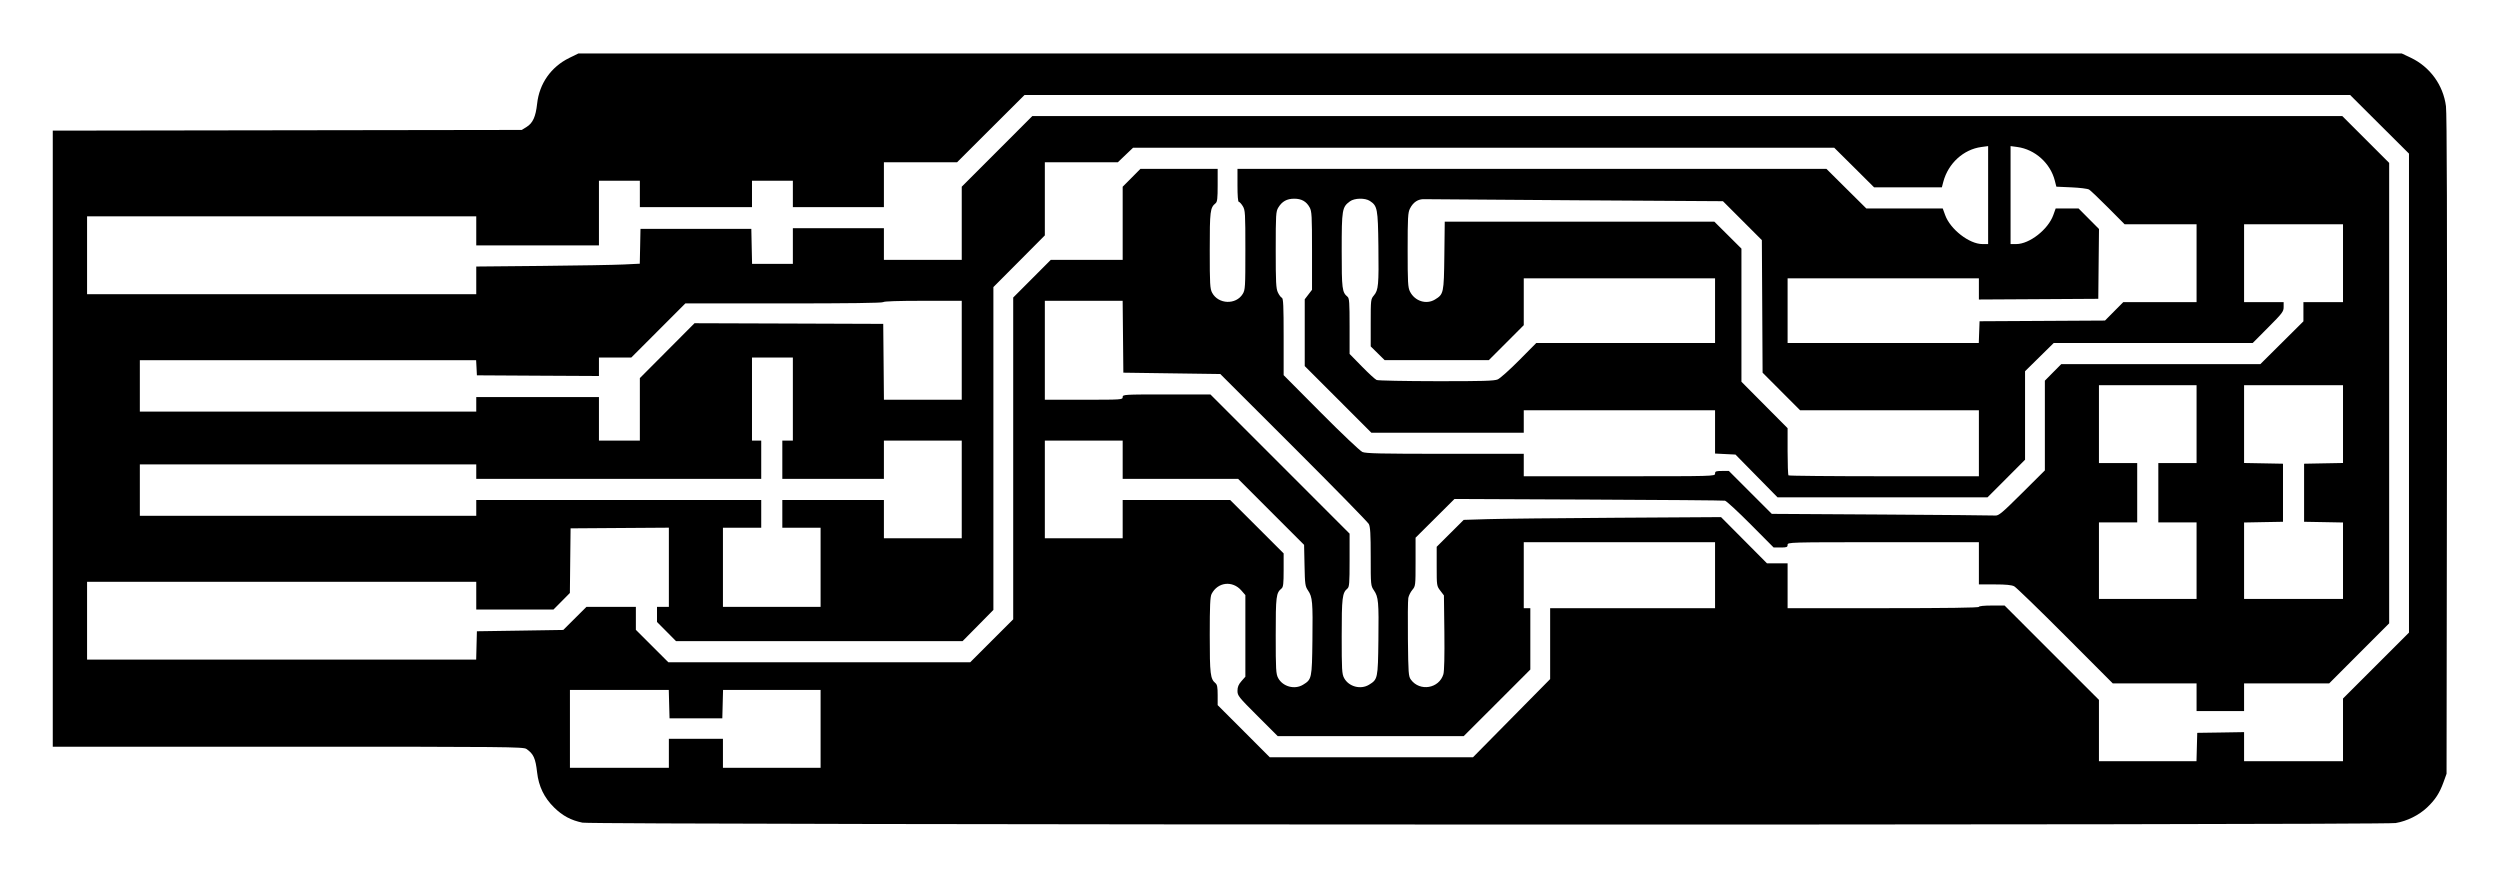 <?xml version="1.0" encoding="UTF-8" standalone="no"?>
<!-- Created with Inkscape (http://www.inkscape.org/) -->

<svg
   xmlns:dc="http://purl.org/dc/elements/1.1/"
   xmlns:cc="http://creativecommons.org/ns#"
   xmlns:rdf="http://www.w3.org/1999/02/22-rdf-syntax-ns#"
   xmlns:svg="http://www.w3.org/2000/svg"
   xmlns="http://www.w3.org/2000/svg"
   xmlns:sodipodi="http://sodipodi.sourceforge.net/DTD/sodipodi-0.dtd"
   xmlns:inkscape="http://www.inkscape.org/namespaces/inkscape"
   version="1.1"
   id="svg1681"
   width="48.133mm"
   height="16.891mm"
   viewBox="0 0 181.92 63.84"
   sodipodi:docname="fts_mini.svg"
   inkscape:version="0.92.2 5c3e80d, 2017-08-06">
  <defs
     id="defs1685" />
  <sodipodi:namedview
     pagecolor="#000000"
     bordercolor="#666666"
     borderopacity="1"
     objecttolerance="10"
     gridtolerance="10"
     guidetolerance="10"
     inkscape:pageopacity="0"
     inkscape:pageshadow="2"
     inkscape:window-width="1440"
     inkscape:window-height="855"
     id="namedview1683"
     showgrid="false"
     inkscape:pagecheckerboard="true"
     inkscape:zoom="2.4736148"
     inkscape:cx="90.959999"
     inkscape:cy="31.92"
     inkscape:window-x="0"
     inkscape:window-y="1"
     inkscape:window-maximized="1"
     inkscape:current-layer="svg1681"
     units="mm" />
  <path
     style="fill:#000000;stroke-width:0.096"
     d="M 42.092 3.889 L 41.422 4.217 C 40.098 4.867 39.246 6.082 39.086 7.543 C 38.982 8.496 38.774 8.955 38.318 9.238 L 37.969 9.455 L 20.904 9.48 L 3.84 9.506 L 3.84 31.922 L 3.84 54.336 L 20.955 54.336 C 36.922 54.336 38.085 54.347 38.307 54.5 C 38.822 54.855 38.967 55.17 39.084 56.207 C 39.199 57.222 39.599 58.049 40.32 58.758 C 40.938 59.365 41.551 59.692 42.385 59.863 C 43.187 60.028 173.374 60.055 174.328 59.891 C 175.159 59.748 176.015 59.324 176.615 58.758 C 177.207 58.199 177.524 57.711 177.812 56.912 L 178.031 56.305 L 178.061 32.4 C 178.079 16.345 178.055 8.244 177.988 7.729 C 177.789 6.189 176.825 4.863 175.42 4.197 L 174.768 3.889 L 108.43 3.889 L 42.092 3.889 z M 74.553 6.912 L 122.783 6.912 L 171.014 6.912 L 173.154 9.045 L 175.297 11.178 L 175.297 28.605 L 175.297 46.033 L 172.896 48.432 L 170.496 50.83 L 170.496 53.111 L 170.496 55.393 L 166.896 55.393 L 163.297 55.393 L 163.297 54.334 L 163.297 53.275 L 161.592 53.303 L 159.889 53.328 L 159.861 54.359 L 159.834 55.393 L 156.285 55.393 L 152.736 55.393 L 152.736 53.16 L 152.736 50.928 L 149.303 47.496 L 145.871 44.064 L 144.936 44.064 C 144.376 44.064 144 44.103 144 44.16 C 144 44.223 141.617 44.256 137.041 44.256 L 130.08 44.256 L 130.08 42.623 L 130.08 40.992 L 129.33 40.992 L 128.58 40.992 L 126.908 39.311 L 125.236 37.629 L 117.602 37.676 C 113.403 37.701 109.191 37.747 108.24 37.777 L 106.512 37.83 L 105.527 38.811 L 104.545 39.789 L 104.545 41.213 C 104.545 42.619 104.548 42.641 104.809 42.982 L 105.072 43.328 L 105.104 46.023 C 105.123 47.717 105.096 48.847 105.033 49.061 C 104.724 50.103 103.32 50.341 102.672 49.461 C 102.493 49.217 102.478 49.023 102.451 46.512 C 102.435 45.033 102.447 43.686 102.479 43.516 C 102.51 43.346 102.642 43.08 102.771 42.926 C 103.004 42.65 103.008 42.613 103.008 40.885 L 103.008 39.127 L 104.424 37.719 L 105.84 36.309 L 115.584 36.352 C 120.943 36.375 125.416 36.412 125.523 36.434 C 125.63 36.455 126.47 37.23 127.391 38.156 L 129.064 39.84 L 129.572 39.84 C 130.016 39.84 130.08 39.816 130.08 39.648 C 130.08 39.458 130.143 39.455 137.039 39.455 L 144 39.455 L 144 40.992 L 144 42.527 L 145.156 42.527 C 145.977 42.527 146.388 42.568 146.572 42.666 C 146.715 42.742 148.387 44.361 150.287 46.266 L 153.742 49.729 L 156.791 49.729 L 159.84 49.729 L 159.84 50.736 L 159.84 51.744 L 161.568 51.744 L 163.297 51.744 L 163.297 50.736 L 163.297 49.729 L 166.393 49.729 L 169.49 49.729 L 171.672 47.543 L 173.855 45.359 L 173.855 28.605 L 173.855 11.854 L 172.15 10.15 L 170.445 8.447 L 122.783 8.447 L 75.119 8.447 L 72.551 11.018 L 69.984 13.586 L 69.984 16.248 L 69.984 18.912 L 67.152 18.912 L 64.32 18.912 L 64.32 17.76 L 64.32 16.607 L 61.008 16.607 L 57.695 16.607 L 57.695 17.904 L 57.695 19.199 L 56.211 19.199 L 54.727 19.199 L 54.699 17.928 L 54.672 16.656 L 50.641 16.656 L 46.607 16.656 L 46.582 17.922 L 46.555 19.189 L 45.381 19.246 C 44.736 19.278 42.058 19.325 39.432 19.35 L 34.656 19.395 L 34.656 20.402 L 34.656 21.408 L 20.496 21.408 L 6.336 21.408 L 6.336 18.576 L 6.336 15.744 L 20.496 15.744 L 34.656 15.744 L 34.656 16.801 L 34.656 17.855 L 39.119 17.855 L 43.584 17.855 L 43.584 15.504 L 43.584 13.152 L 45.072 13.152 L 46.561 13.152 L 46.561 14.111 L 46.561 15.072 L 50.641 15.072 L 54.721 15.072 L 54.721 14.111 L 54.721 13.152 L 56.207 13.152 L 57.695 13.152 L 57.695 14.111 L 57.695 15.072 L 61.008 15.072 L 64.32 15.072 L 64.32 13.439 L 64.32 11.809 L 66.982 11.809 L 69.643 11.809 L 72.098 9.359 L 74.553 6.912 z M 144.672 10.631 L 144.672 14.195 L 144.672 17.76 L 144.256 17.76 C 143.3 17.76 141.916 16.684 141.545 15.652 L 141.369 15.168 L 138.588 15.168 L 135.807 15.168 L 134.355 13.729 L 132.904 12.287 L 111.477 12.287 L 90.049 12.287 L 90.049 13.488 C 90.049 14.236 90.084 14.688 90.145 14.688 C 90.198 14.688 90.329 14.828 90.434 15 C 90.612 15.293 90.623 15.489 90.623 18.191 C 90.623 20.911 90.613 21.091 90.43 21.391 C 89.939 22.195 88.658 22.147 88.207 21.307 C 88.049 21.012 88.031 20.709 88.031 18.213 C 88.031 15.336 88.058 15.12 88.457 14.789 C 88.579 14.688 88.607 14.438 88.607 13.477 L 88.607 12.287 L 85.797 12.287 L 82.986 12.287 L 82.342 12.938 L 81.695 13.588 L 81.695 16.25 L 81.695 18.912 L 79.078 18.912 L 76.461 18.912 L 75.096 20.281 L 73.729 21.65 L 73.729 33.357 L 73.729 45.066 L 72.164 46.629 L 70.602 48.191 L 59.617 48.191 L 48.633 48.191 L 47.453 47.012 L 46.271 45.832 L 46.271 44.996 L 46.271 44.16 L 44.475 44.16 L 42.676 44.16 L 41.832 45 L 40.988 45.84 L 37.846 45.889 L 34.703 45.936 L 34.676 46.969 L 34.65 48 L 20.492 48 L 6.336 48 L 6.336 45.168 L 6.336 42.336 L 20.496 42.336 L 34.656 42.336 L 34.656 43.344 L 34.656 44.352 L 37.467 44.352 L 40.277 44.352 L 40.873 43.752 L 41.469 43.15 L 41.494 40.799 L 41.52 38.447 L 45.096 38.422 L 48.672 38.398 L 48.672 41.279 L 48.672 44.16 L 48.24 44.16 L 47.809 44.16 L 47.809 44.709 L 47.809 45.26 L 48.502 45.957 L 49.195 46.656 L 59.619 46.656 L 70.043 46.656 L 71.166 45.52 L 72.287 44.383 L 72.287 32.637 L 72.287 20.891 L 74.16 19.01 L 76.031 17.129 L 76.031 14.469 L 76.031 11.809 L 78.688 11.809 L 81.342 11.809 L 81.896 11.279 L 82.449 10.752 L 107.961 10.752 L 133.475 10.752 L 134.926 12.191 L 136.375 13.633 L 138.84 13.633 L 141.305 13.633 L 141.412 13.225 C 141.768 11.884 142.882 10.87 144.182 10.697 L 144.672 10.631 z M 146.305 10.631 L 146.795 10.697 C 148.079 10.868 149.204 11.874 149.525 13.145 L 149.637 13.584 L 150.73 13.633 C 151.332 13.659 151.91 13.73 152.016 13.793 C 152.121 13.855 152.747 14.45 153.406 15.113 L 154.605 16.32 L 157.223 16.32 L 159.84 16.32 L 159.84 19.152 L 159.84 21.984 L 157.174 21.984 L 154.508 21.984 L 153.842 22.654 L 153.176 23.326 L 148.611 23.352 L 144.049 23.377 L 144.02 24.168 L 143.992 24.961 L 137.037 24.961 L 130.08 24.961 L 130.08 22.607 L 130.08 20.256 L 137.041 20.256 L 144 20.256 L 144 21.025 L 144 21.795 L 148.344 21.77 L 152.688 21.744 L 152.713 19.203 L 152.74 16.664 L 151.996 15.916 L 151.252 15.168 L 150.42 15.168 L 149.588 15.168 L 149.414 15.652 C 149.038 16.699 147.681 17.76 146.721 17.76 L 146.305 17.76 L 146.305 14.195 L 146.305 10.631 z M 94.176 14.459 C 94.713 14.459 95.062 14.657 95.303 15.098 C 95.455 15.375 95.473 15.712 95.473 18.248 L 95.473 21.088 L 95.207 21.434 L 94.943 21.779 L 94.943 24.209 L 94.943 26.639 L 97.367 29.062 L 99.791 31.488 L 105.336 31.488 L 110.881 31.488 L 110.881 30.672 L 110.881 29.855 L 117.84 29.855 L 124.801 29.855 L 124.801 31.43 L 124.801 33.004 L 125.545 33.041 L 126.287 33.078 L 127.818 34.635 L 129.348 36.191 L 136.986 36.191 L 144.627 36.191 L 145.994 34.822 L 147.359 33.453 L 147.359 30.232 L 147.359 27.014 L 148.402 25.986 L 149.443 24.961 L 156.684 24.961 L 163.924 24.961 L 165.049 23.83 C 166.084 22.792 166.176 22.671 166.176 22.342 L 166.176 21.984 L 164.736 21.984 L 163.297 21.984 L 163.297 19.152 L 163.297 16.32 L 166.896 16.32 L 170.496 16.32 L 170.496 19.152 L 170.496 21.984 L 169.057 21.984 L 167.615 21.984 L 167.615 22.684 L 167.615 23.383 L 166.049 24.939 L 164.482 26.496 L 157.238 26.496 L 149.994 26.496 L 149.396 27.098 L 148.801 27.701 L 148.801 30.967 L 148.801 34.23 L 147.139 35.883 C 145.677 37.336 145.441 37.534 145.193 37.514 C 145.038 37.501 141.317 37.468 136.922 37.441 L 128.93 37.393 L 127.367 35.832 L 125.807 34.271 L 125.303 34.271 C 124.864 34.271 124.801 34.297 124.801 34.465 C 124.801 34.655 124.736 34.656 117.84 34.656 L 110.881 34.656 L 110.881 33.84 L 110.881 33.023 L 105.164 33.023 C 100.503 33.023 99.393 32.999 99.141 32.891 C 98.97 32.817 97.617 31.535 96.119 30.027 L 93.408 27.299 L 93.408 24.508 C 93.408 22.261 93.383 21.708 93.279 21.668 C 93.208 21.641 93.078 21.468 92.99 21.283 C 92.853 20.995 92.832 20.558 92.832 18.178 C 92.832 15.602 92.846 15.387 93.02 15.102 C 93.291 14.656 93.645 14.459 94.176 14.459 z M 98.951 14.459 C 99.228 14.453 99.507 14.507 99.684 14.623 C 100.232 14.983 100.269 15.183 100.303 17.904 C 100.338 20.741 100.305 21.106 99.979 21.494 C 99.749 21.766 99.744 21.808 99.744 23.488 L 99.744 25.207 L 100.252 25.707 L 100.758 26.207 L 104.549 26.207 L 108.338 26.207 L 109.609 24.936 L 110.881 23.662 L 110.881 21.959 L 110.881 20.256 L 117.84 20.256 L 124.801 20.256 L 124.801 22.607 L 124.801 24.961 L 118.295 24.961 L 111.789 24.961 L 110.543 26.219 C 109.857 26.911 109.156 27.536 108.986 27.609 C 108.737 27.718 107.879 27.743 104.523 27.738 C 102.238 27.735 100.281 27.696 100.176 27.652 C 100.07 27.608 99.584 27.162 99.096 26.662 L 98.207 25.754 L 98.207 23.736 C 98.207 22.023 98.186 21.702 98.059 21.596 C 97.661 21.265 97.633 21.045 97.633 18.221 C 97.633 15.238 97.661 15.071 98.232 14.652 C 98.4 14.529 98.674 14.465 98.951 14.459 z M 103.643 14.494 C 103.848 14.502 108.822 14.538 114.695 14.574 L 125.375 14.641 L 126.791 16.057 L 128.207 17.473 L 128.234 22.297 L 128.26 27.119 L 129.625 28.488 L 130.99 29.855 L 137.494 29.855 L 144 29.855 L 144 32.256 L 144 34.656 L 137.104 34.656 C 133.311 34.656 130.18 34.627 130.145 34.592 C 130.109 34.557 130.08 33.77 130.08 32.844 L 130.08 31.158 L 128.4 29.469 L 126.721 27.779 L 126.721 22.936 L 126.721 18.092 L 125.734 17.109 L 124.748 16.129 L 114.939 16.129 L 105.131 16.129 L 105.102 18.605 C 105.068 21.345 105.054 21.409 104.418 21.797 C 103.787 22.181 102.951 21.914 102.6 21.215 C 102.452 20.921 102.432 20.559 102.432 18.191 C 102.432 15.822 102.452 15.466 102.6 15.176 C 102.837 14.709 103.194 14.476 103.643 14.494 z M 67.158 21.889 L 69.984 21.889 L 69.984 25.488 L 69.984 29.088 L 67.154 29.088 L 64.322 29.088 L 64.297 26.328 L 64.271 23.568 L 57.406 23.543 L 50.539 23.52 L 48.549 25.518 L 46.561 27.514 L 46.561 29.789 L 46.561 32.064 L 45.072 32.064 L 43.584 32.064 L 43.584 30.48 L 43.584 28.896 L 39.119 28.896 L 34.656 28.896 L 34.656 29.424 L 34.656 29.951 L 22.416 29.951 L 10.176 29.951 L 10.176 28.08 L 10.176 26.209 L 22.412 26.209 L 34.646 26.209 L 34.676 26.76 L 34.703 27.312 L 39.145 27.338 L 43.584 27.361 L 43.584 26.689 L 43.584 26.016 L 44.762 26.016 L 45.938 26.016 L 47.904 24.049 L 49.871 22.08 L 57.041 22.08 C 61.718 22.08 64.233 22.047 64.271 21.984 C 64.309 21.924 65.378 21.889 67.158 21.889 z M 76.031 21.889 L 78.863 21.889 L 81.693 21.889 L 81.719 24.504 L 81.744 27.119 L 85.271 27.168 L 88.799 27.217 L 94.135 32.545 C 97.069 35.475 99.53 37.988 99.605 38.131 C 99.713 38.333 99.744 38.853 99.744 40.504 C 99.744 42.587 99.747 42.619 99.979 42.961 C 100.307 43.445 100.338 43.782 100.303 46.613 C 100.269 49.38 100.256 49.44 99.619 49.828 C 99.009 50.2 98.143 49.966 97.807 49.338 C 97.649 49.043 97.633 48.743 97.633 46.295 C 97.633 43.48 97.673 43.14 98.049 42.828 C 98.187 42.714 98.207 42.445 98.207 40.764 L 98.207 38.832 L 93.145 33.768 L 88.08 28.703 L 84.887 28.703 C 81.759 28.703 81.695 28.708 81.695 28.896 C 81.695 29.084 81.631 29.088 78.863 29.088 L 76.031 29.088 L 76.031 25.488 L 76.031 21.889 z M 54.721 26.016 L 56.207 26.016 L 57.695 26.016 L 57.695 29.039 L 57.695 32.064 L 57.312 32.064 L 56.928 32.064 L 56.928 33.455 L 56.928 34.848 L 60.623 34.848 L 64.32 34.848 L 64.32 33.455 L 64.32 32.064 L 67.152 32.064 L 69.984 32.064 L 69.984 35.615 L 69.984 39.168 L 67.152 39.168 L 64.32 39.168 L 64.32 37.775 L 64.32 36.385 L 60.623 36.385 L 56.928 36.385 L 56.928 37.393 L 56.928 38.4 L 58.32 38.4 L 59.713 38.4 L 59.713 41.279 L 59.713 44.16 L 56.16 44.16 L 52.607 44.16 L 52.607 41.279 L 52.607 38.4 L 54 38.4 L 55.393 38.4 L 55.393 37.393 L 55.393 36.385 L 45.023 36.385 L 34.656 36.385 L 34.656 36.961 L 34.656 37.535 L 22.416 37.535 L 10.176 37.535 L 10.176 35.664 L 10.176 33.793 L 22.416 33.793 L 34.656 33.793 L 34.656 34.32 L 34.656 34.848 L 45.023 34.848 L 55.393 34.848 L 55.393 33.455 L 55.393 32.064 L 55.057 32.064 L 54.721 32.064 L 54.721 29.039 L 54.721 26.016 z M 152.736 28.031 L 156.287 28.031 L 159.84 28.031 L 159.84 30.863 L 159.84 33.695 L 158.447 33.695 L 157.057 33.695 L 157.057 35.855 L 157.057 38.016 L 158.447 38.016 L 159.84 38.016 L 159.84 40.801 L 159.84 43.584 L 156.287 43.584 L 152.736 43.584 L 152.736 40.801 L 152.736 38.016 L 154.129 38.016 L 155.52 38.016 L 155.52 35.855 L 155.52 33.695 L 154.129 33.695 L 152.736 33.695 L 152.736 30.863 L 152.736 28.031 z M 163.297 28.031 L 166.896 28.031 L 170.496 28.031 L 170.496 30.861 L 170.496 33.691 L 169.08 33.717 L 167.664 33.744 L 167.664 35.855 L 167.664 37.969 L 169.08 37.994 L 170.496 38.021 L 170.496 40.803 L 170.496 43.584 L 166.896 43.584 L 163.297 43.584 L 163.297 40.803 L 163.297 38.021 L 164.713 37.994 L 166.129 37.969 L 166.129 35.855 L 166.129 33.744 L 164.713 33.717 L 163.297 33.691 L 163.297 30.861 L 163.297 28.031 z M 76.031 32.064 L 78.863 32.064 L 81.695 32.064 L 81.695 33.455 L 81.695 34.848 L 85.896 34.848 L 90.098 34.848 L 92.496 37.248 L 94.896 39.648 L 94.928 41.143 C 94.956 42.53 94.974 42.66 95.186 42.973 C 95.506 43.446 95.537 43.793 95.502 46.613 C 95.468 49.38 95.455 49.44 94.818 49.828 C 94.209 50.2 93.345 49.966 93.008 49.338 C 92.85 49.043 92.832 48.74 92.832 46.244 C 92.832 43.368 92.859 43.151 93.258 42.82 C 93.38 42.719 93.408 42.466 93.408 41.482 L 93.408 40.27 L 91.463 38.326 L 89.518 36.385 L 85.607 36.385 L 81.695 36.385 L 81.695 37.775 L 81.695 39.168 L 78.863 39.168 L 76.031 39.168 L 76.031 35.615 L 76.031 32.064 z M 110.881 39.455 L 117.84 39.455 L 124.801 39.455 L 124.801 41.855 L 124.801 44.256 L 118.801 44.256 L 112.801 44.256 L 112.801 46.836 L 112.801 49.416 L 109.992 52.262 L 107.184 55.107 L 99.791 55.105 L 92.398 55.104 L 90.504 53.207 L 88.607 51.311 L 88.607 50.578 C 88.607 50.015 88.572 49.816 88.449 49.715 C 88.072 49.402 88.031 49.066 88.031 46.223 C 88.031 44.061 88.06 43.423 88.166 43.219 C 88.614 42.353 89.681 42.228 90.328 42.965 L 90.623 43.303 L 90.623 46.271 L 90.623 49.242 L 90.336 49.568 C 90.122 49.812 90.049 49.993 90.049 50.27 C 90.049 50.622 90.127 50.721 91.514 52.105 L 92.979 53.568 L 99.744 53.568 L 106.51 53.568 L 108.936 51.145 L 111.359 48.721 L 111.359 46.488 L 111.359 44.256 L 111.119 44.256 L 110.881 44.256 L 110.881 41.855 L 110.881 39.455 z M 41.473 50.207 L 45.068 50.207 L 48.666 50.207 L 48.693 51.24 L 48.721 52.271 L 50.641 52.271 L 52.561 52.271 L 52.588 51.24 L 52.615 50.207 L 56.164 50.207 L 59.713 50.207 L 59.713 53.039 L 59.713 55.871 L 56.16 55.871 L 52.607 55.871 L 52.607 54.816 L 52.607 53.76 L 50.641 53.76 L 48.672 53.76 L 48.672 54.816 L 48.672 55.871 L 45.072 55.871 L 41.473 55.871 L 41.473 53.039 L 41.473 50.207 z "
     id="path821" />
</svg>
